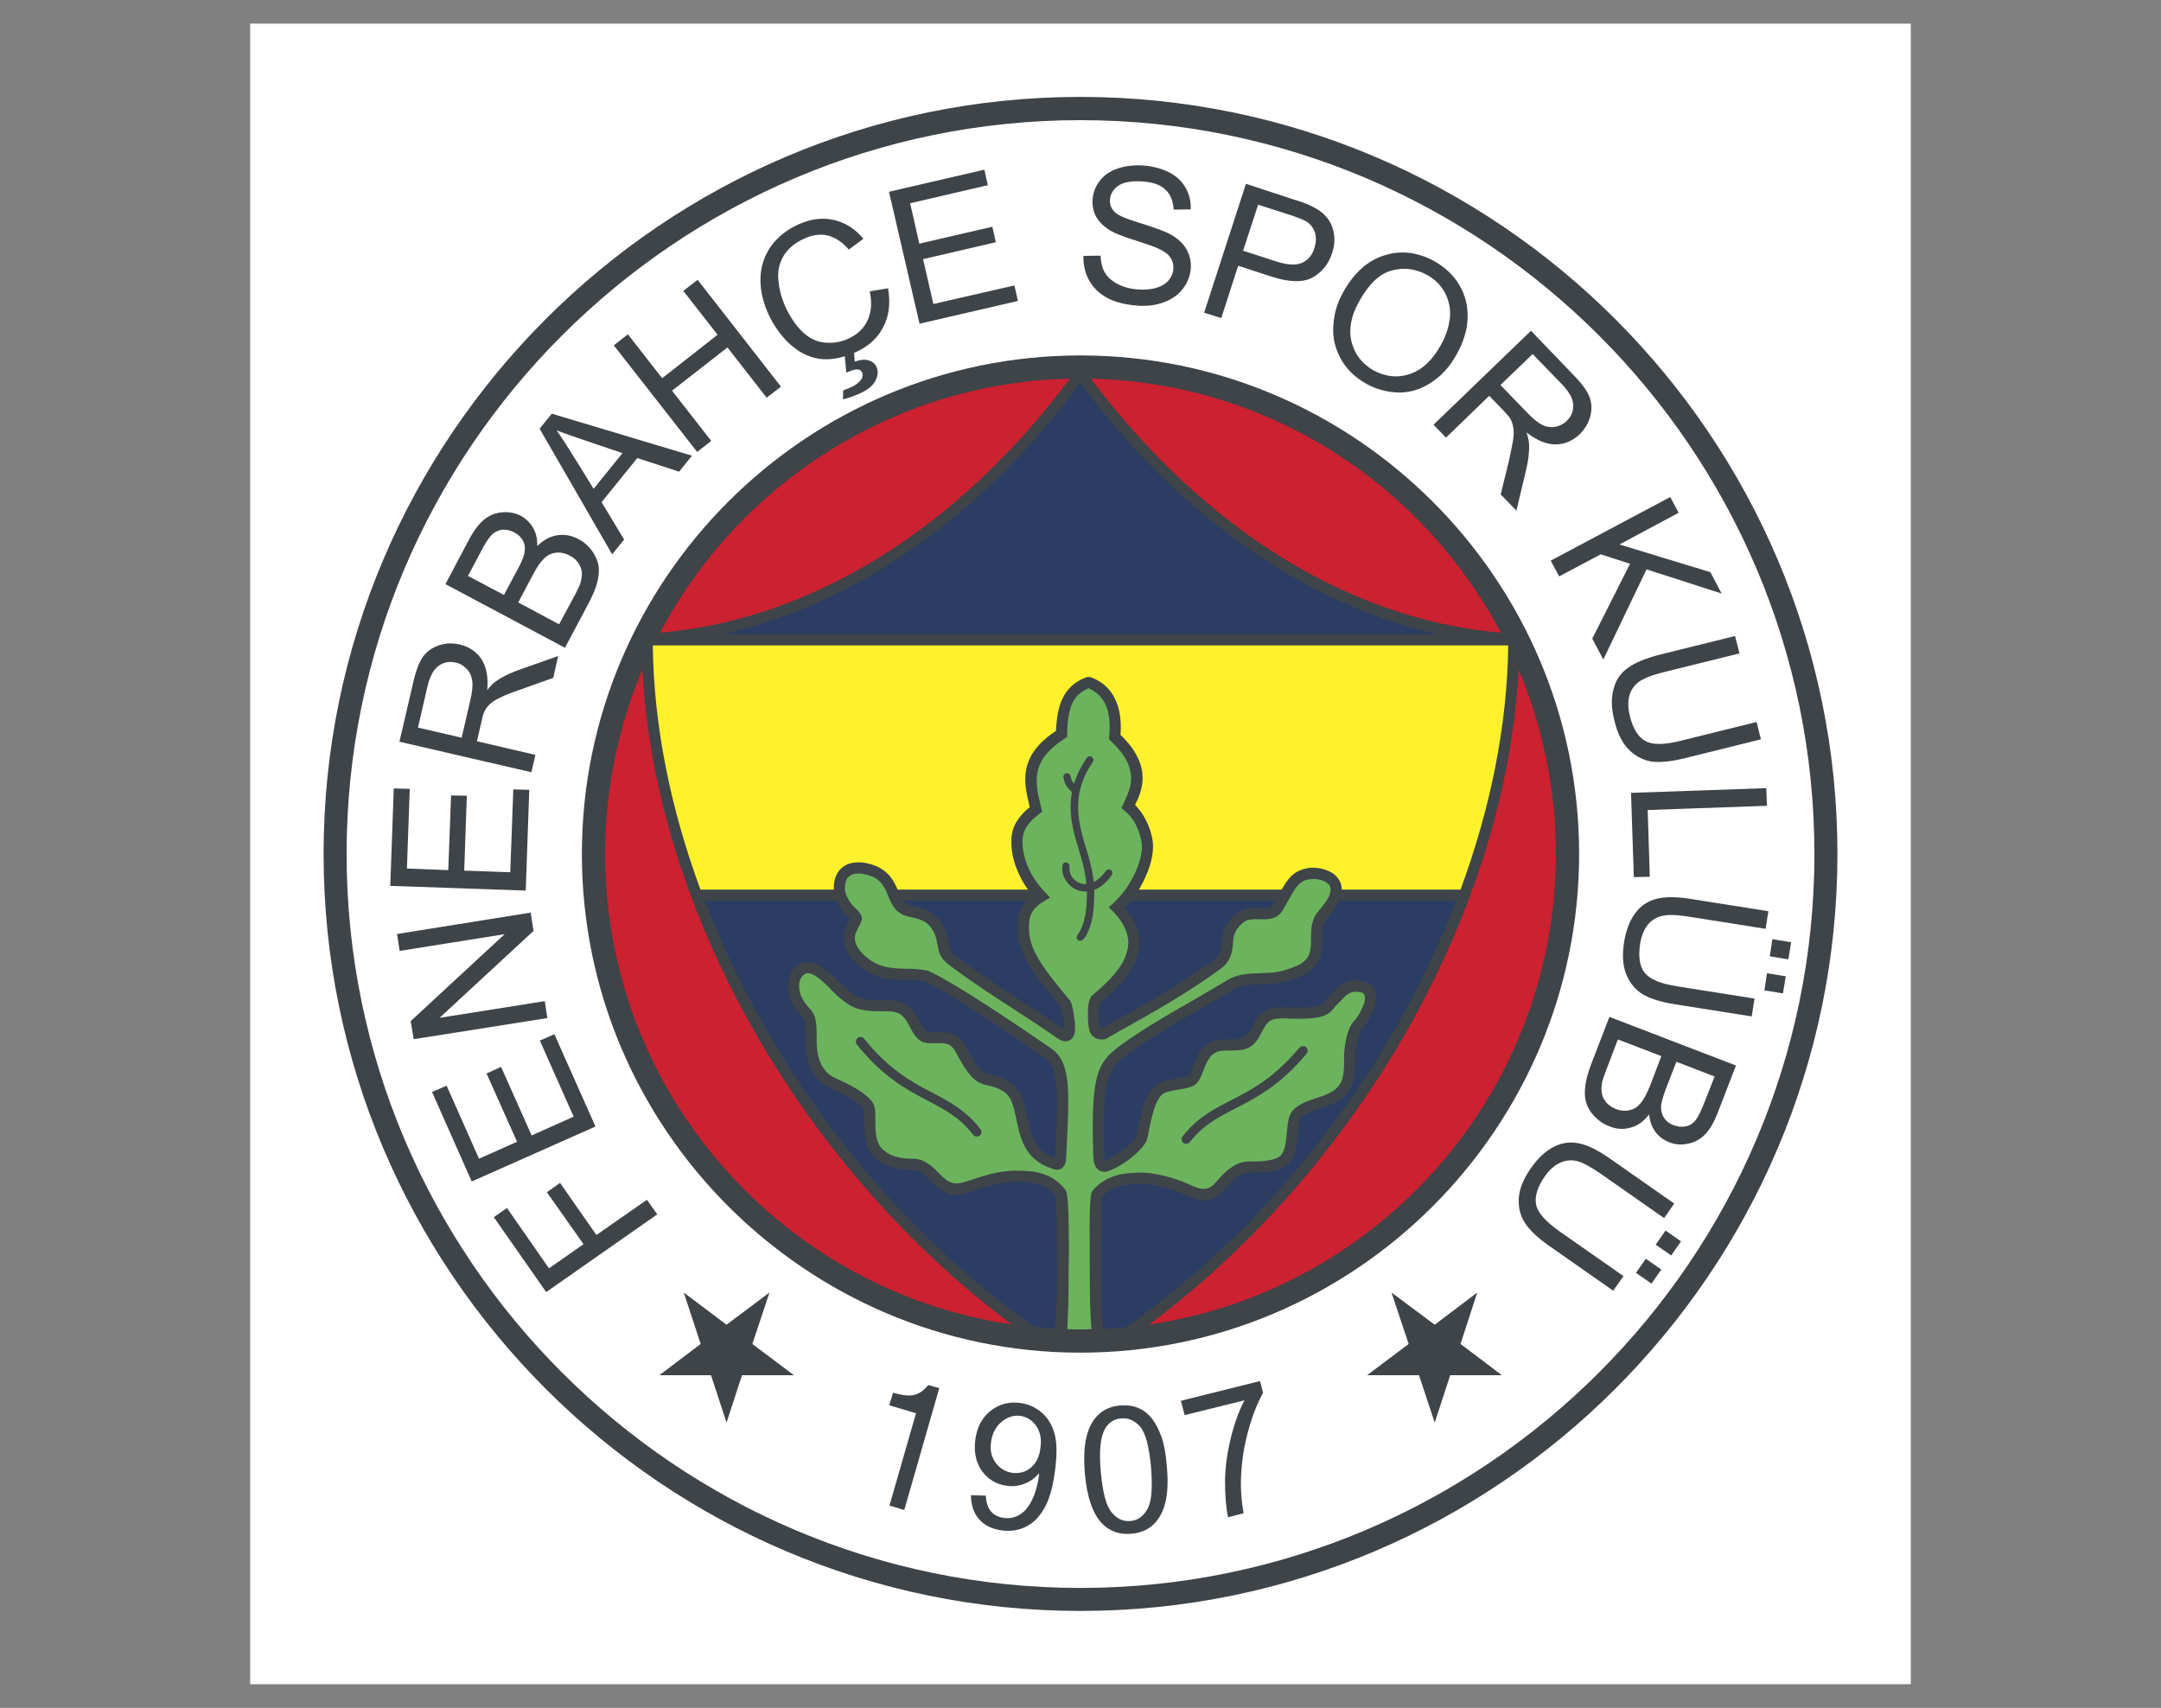 <svg xml:space="preserve" style="enable-background:new 0 0 3253.33 2571.22;" viewBox="0 0 3253.33 2571.22" y="0px" x="0px" xmlns:xlink="http://www.w3.org/1999/xlink" xmlns="http://www.w3.org/2000/svg" id="katman_1" version="1.1">
<rect x="0" y="0" width="3253.33" height="2571.22" fill="#808080" stroke="none"/>
<style type="text/css">
	.st0{fill-rule:evenodd;clip-rule:evenodd;fill:#FFFFFF;}
	.st1{fill-rule:evenodd;clip-rule:evenodd;fill:#3E4448;}
	.st2{fill-rule:evenodd;clip-rule:evenodd;fill:#CC2131;}
	.st3{fill-rule:evenodd;clip-rule:evenodd;fill:#2C3D63;}
	.st4{fill-rule:evenodd;clip-rule:evenodd;fill:#FFF22D;}
	.st5{fill-rule:evenodd;clip-rule:evenodd;fill:#6CB35D;}
</style>
<g>
	<path d="M376.67,35.61h2500v2500h-2500V35.61z" class="st0"></path>
	<path d="M1626.49,2425.31c627.84,0,1139.72-511.88,1139.72-1139.71c0-627.46-511.88-1139.71-1139.72-1139.71
		c-627.46,0-1139.34,512.24-1139.34,1139.71C487.14,1913.44,999.02,2425.31,1626.49,2425.31z" class="st1"></path>
	<path d="M1626.49,2390.67c608.74,0,1105.06-496.68,1105.06-1105.06S2235.22,180.9,1626.49,180.9
		c-608.37,0-1104.7,496.33-1104.7,1104.71C521.77,1893.99,1018.11,2390.67,1626.49,2390.67z" class="st0"></path>
	<path d="M1626.49,2036.47c413.61,0,750.85-337.6,750.85-750.86s-337.24-750.5-750.85-750.5
		c-413.24,0-750.48,337.24-750.48,750.5S1213.23,2036.47,1626.49,2036.47z" class="st1"></path>
	<path d="M993.72,952.61c117.71-222.7,349.63-376.49,616.87-382.49c-79.17,106.42-177.45,201.85-290.22,271.15
		c-67.87,41.35-140.7,73.53-217.76,92.97C1066.53,943.41,1030.47,949.08,993.72,952.61z M1523.27,1994.03
		C1177.9,1943.49,911,1644.77,911,1285.61c-0.01-95.44,19.1-189.92,56.21-277.85c1.06,16.98,2.11,33.94,3.89,50.56
		c17.68,176.04,82.01,356.33,179.93,520.71C1246.82,1738.81,1374.79,1883.4,1523.27,1994.03z M2286.14,1007.76
		c37.1,87.93,56.21,182.41,56.21,277.85c0,359.16-266.89,657.88-612.29,708.42c148.49-110.63,276.44-255.22,372.25-415.01
		c99.32-166.51,164.04-349.63,180.64-527.79C2284.36,1036.75,2285.43,1022.24,2286.14,1007.76L2286.14,1007.76z M1642.41,570.11
		c267.58,6.01,499.49,159.79,617.21,382.49c-30.66-2.81-61.12-7.53-91.19-14.14c-83.45-18.73-162.63-52.68-235.43-97.21
		C1820.21,771.97,1721.93,676.52,1642.41,570.11z" class="st2"></path>
	<path d="M1088.81,954.72h1075.71c-85.19-19.09-165.79-53.73-240.02-99.34c-115.96-71.06-217.06-169.33-298.02-278.91
		c-80.59,109.59-181.34,207.87-297.64,278.91C1254.6,901,1174,935.65,1088.81,954.72L1088.81,954.72z M1259.54,1355.96h-198.67
		c28.7,74.27,63.71,145.94,104.64,214.23c99.69,166.86,234.73,316.75,392.04,427.74c10.26,1.05,20.16,1.76,30.4,2.46
		c5.67-34.31,2.83-192.65,1.78-200.08c-7.07-8.13-14.14-13.09-22.27-16.26c-8.85-3.19-19.44-4.59-32.52-4.95
		c-12.37,0-22.63,1.06-32.53,3.18c-9.9,1.78-20.16,4.95-32.52,9.2c-11.32,3.53-20.51,7.07-30.4,7.07c-10.6,0-20.51-3.89-31.81-14.85
		c-2.09-1.79-4.1-3.68-6.01-5.67c-8.48-8.47-16.98-16.96-26.51-16.96c-10.75,0.41-21.49-0.91-31.81-3.9
		c-9.58-2.84-18.4-7.79-25.81-14.49c-16.61-15.91-16.61-38.17-16.26-56.2c0-7.78,0-14.15-1.41-16.99
		c-2.13-4.59-9.55-10.25-18.74-15.54c-9.69-5.8-19.72-11-30.05-15.56c-15.91-7.07-25.8-19.08-31.81-33.23
		c-5.3-13.44-7.07-29.35-6.72-44.55c0.35-6.72,0.35-13.07-0.71-18.73c-0.7-4.59-1.76-8.48-3.88-10.6l-0.35-0.35
		c-4.95-5.67-10.26-11.66-14.15-19.09c-4.69-8.56-7.12-18.17-7.06-27.92c0-9.55,2.81-17.68,7.42-23.68
		c5.67-7.42,13.79-11.66,21.22-11.66c17.66-0.71,34.99,16.25,45.95,27.57c1.06,0.71,1.78,1.76,2.83,2.46
		c4.95,5.3,10.97,10.96,16.98,15.55c6.02,4.24,12.02,7.78,18.03,9.2c12.02,2.83,21.57,2.46,29.7,2.11h1.41
		c14.49-0.35,25.1,1.41,33.93,7.08c8.85,5.29,15.2,13.77,21.57,27.21c7.06,14.15,12.72,14.15,22.97,14.15
		c3.53-0.35,7.07-0.35,11.31,0c22.97,1.06,28.64,11.66,37.82,28.99c1.41,2.83,2.83,5.65,4.59,8.12c3.54,6.37,6.72,11.32,10.26,15.56
		c3.19,3.53,6.01,6.01,8.48,7.77c3.89,2.13,7.42,2.84,11.66,3.9c7.07,1.4,15.2,3.18,27.92,11.31c7.78,4.95,13.07,12.02,16.96,20.16
		c3.54,7.78,5.67,16.26,7.42,24.75c3.89,16.96,6.72,32.15,12.72,43.47c5.65,10.97,14.49,19.45,30.75,25.46c0-1.78,0.35-3.54,0.35-6
		c2.83-53.03,3.89-86.61,1.06-108.89c-2.13-20.16-7.78-30.4-18.39-37.48c-32.25-22.31-64.77-44.23-97.56-65.74
		c-30.75-19.44-59.03-36.76-81.31-47.73c-4.09-0.78-8.22-1.37-12.37-1.76c-4.94-0.35-9.18-0.35-13.44-0.71h-4.24
		c-20.86-0.35-40.3-1.06-61.87-15.91c-12.72-8.85-21.91-19.09-26.86-30.4c-4.59-10.97-4.95-22.97,0.71-34.31
		c1.06-2.11,2.13-3.53,2.83-4.94c2.13-4.24,3.18-6.02-0.35-9.55c-5.65-5.29-11.66-12.37-15.55-20.16
		C1260.51,1358.63,1259.91,1357.33,1259.54,1355.96L1259.54,1355.96z M1545.89,1355.96h-186.66c4.59,6.02,11.32,7.42,18.39,9.2
		c7.06,1.41,14.49,3.18,22.27,7.78c6,3.53,11.66,8.48,16.26,14.85c4.6,6.37,8.13,14.49,10.25,24.05c0.71,3.53,1.06,5.65,1.41,7.78
		c1.41,7.78,2.46,13.09,12.02,20.51c35.36,26.16,69.63,48.43,100.75,68.93c22.27,14.14,42.77,27.56,60.8,40.65l-0.35-0.35
		c0.35,0,0.71,0.35,1.06,0.35c0.35-3.89,0-8.83-0.7-14.14c-1.06-6.41-2.36-12.78-3.89-19.09c-26.51-31.81-43.12-53.75-53.03-72.48
		c-10.6-20.51-13.44-37.12-11.66-57.97c0.71-8.48,3.19-16.61,8.48-24.05C1542.35,1359.85,1544.13,1357.72,1545.89,1355.96
		L1545.89,1355.96z M1919.89,1355.96h-217.04c-3.19,3.89-6.36,7.78-9.55,10.97c6.31,7.09,11.55,15.06,15.55,23.67
		c4.94,10.26,6.72,19.79,6.72,29.35c-0.35,19.79-9.2,37.11-21.56,52.68c-10.97,14.49-24.75,26.86-37.82,37.82
		c-2.36,12.26-2.36,24.86,0,37.12c0.35,0,0.71,0.34,1.06,0.71h1.04c0.35,0,0.35,0,0.71-0.36h0.36c4.23-2.46,13.07-7.42,21.91-12.36
		c43.47-24.4,95.44-53.38,145.99-90.14c4.59-3.53,7.42-7.08,9.55-11.32c1.78-4.59,2.48-9.88,2.48-16.26
		c0.24-9.09,2.79-17.97,7.42-25.8c4.9-8.1,11.68-14.89,19.78-19.79c9.2-5.29,19.45-5.29,29.34-4.95c8.48,0,16.61,0.35,20.17-4.94
		C1917.44,1360.55,1918.47,1358.08,1919.89,1355.96z M1660.78,2000.76c11.67-0.71,23.33-1.41,35.01-2.83
		c157.31-111.01,292.35-260.89,392.04-427.74c40.93-68.29,75.94-139.97,104.64-214.23h-176.41c-1.78,3.89-3.88,7.42-6.01,10.61
		c-3.9,6-8.13,10.96-12.36,15.91c-7.09,8.47-7.44,20.14-7.44,31.46c0,21.91,0,43.47-34.98,57.26c-12.39,4.59-21.56,7.07-30.4,8.48
		c-8.85,1.78-16.98,1.78-27.94,2.11c-7.78,0.35-15.2,0.71-21.91,1.78c-6.71,1.06-12.71,2.84-18.74,6.72
		c-13.07,7.78-28.27,16.61-44.54,25.8c-45.6,26.17-100.39,57.99-125.85,80.26c-9.91,8.48-16.26,18.39-20.14,37.83
		c-3.9,20.86-4.6,52.68-3.19,104.64c0.35,6.36,0.35,8.47,0.35,8.47c0.71,0.35,4.59-1.76,9.2-3.89c8.48-4.24,18.37-11.31,26.15-18.38
		c7.07-6.37,12.04-12.02,12.74-14.85c0.35-1.78,1.06-5.67,1.78-9.91c4.59-22.27,11.3-55.86,29.34-67.52
		c8.85-6.01,18.37-7.42,28.27-8.85c6.38-0.71,12.74-1.76,18.04-3.89c2.48-0.7,4.94-7.07,7.78-14.49
		c6.72-17.66,14.85-39.23,43.85-40.3c3.51-0.35,7.07-0.35,10.58-0.35c13.42,0,24.4,0,31.81-14.85
		c6.72-13.44,12.36-21.57,20.49-26.86c8.13-5.67,18.04-7.08,32.53-6.72h3.9c10.58,0.34,31.46,1.05,42.42-1.41
		c8.11-1.78,10.58-4.59,14.49-9.2c2.1-2.46,4.23-4.95,7.42-8.12l4.23-4.25c9.2-9.53,16.98-17.66,33.59-17.31
		c5.65,0.35,12.36,1.05,18.39,4.24c7.04,3.89,12.01,10.6,12.01,22.62c0,6.73-2.84,15.2-6.72,23.33c-3.99,8.43-9.1,16.28-15.2,23.33
		l-0.35,0.35c-2.13,2.13-4.25,7.78-6.01,14.85c-2.13,8.85-3.54,18.73-3.19,25.46c0.35,15.2-0.35,28.99-4.59,41
		c-4.6,13.09-13.45,23.35-29.71,30.41c-6,2.83-12.71,4.95-18.72,7.07c-12.74,4.24-25.11,8.48-29.69,15.2
		c-1.78,2.48-2.48,10.96-3.54,20.51c-1.78,18.39-3.51,40.3-18.04,50.19c-7.42,5.3-16.26,7.78-26.17,9.2
		c-9.52,1.4-19.78,1.4-31.1,1.4c-4.94,0-9.88,2.48-15.2,5.67c-7.42,4.95-14.49,12.72-19.78,19.09
		c-21.21,25.81-38.53,18.04-60.09,8.48c-4.97-2.11-9.91-4.24-15.23-6.36c-8.13-2.48-16.61-5.3-25.78-7.07
		c-8.48-1.78-17.33-3.19-25.46-2.84c-13.42,0-25.11,1.06-35.01,4.24c-8.82,2.83-16.26,7.78-23.33,15.2
		c-2.1,13.44-1.75,125.51-1.39,148.84C1657.96,1967.18,1658.65,1983.78,1660.78,2000.76L1660.78,2000.76z" class="st3"></path>
	<path d="M2270.58,971.7H982.76c1.41,121.25,26.86,245.69,71.76,367.64h200.78v-1.4c0-3.53,0-7.07,0.7-10.25
		c1.78-9.91,6.37-17.33,12.72-22.28c6.37-4.95,14.14-7.07,22.63-7.07c3.54-0.35,7.07,0,10.61,0.71c7.78,1.4,15.55,3.53,22.97,7.78
		c7.42,4.25,14.14,10.25,19.44,18.73c3.19,5.3,5.3,9.55,7.07,13.77h196.19c-6.59-9.08-12.05-18.93-16.25-29.34
		c-6.37-15.55-9.91-32.17-8.48-49.49c0.7-9.55,3.89-18.38,9.55-26.51c4.24-6.37,10.25-12.72,17.68-18.74l-1.06-5.3
		c-7.42-31.1-16.96-71.76,40.66-109.58c1.06-21.22,3.89-37.48,10.6-50.21c7.43-14.5,18.38-24.4,35.69-30.76h5.68
		c17.3,6.37,29.69,17.33,37.11,33.23c7.07,14.15,9.55,32.17,8.13,53.73c49.47,47.73,31.81,85.2,21.91,105.35
		c6.36,6.72,12.01,14.49,16.26,22.97c6.36,12.37,9.91,25.46,10.61,35.36c1.04,16.98-4.25,35.71-12.39,52.68
		c-2.48,5.65-5.65,11.31-8.82,16.6h214.91c1.41-2.11,2.84-4.59,4.25-7.07c5.29-8.48,10.58-14.49,17.33-18.73
		c6.72-4.24,14.14-6.36,22.27-7.07c6.01-0.35,12.36,0.35,18.02,1.76c7.07,1.78,13.77,4.95,19.1,9.55c5.29,5.3,9.2,11.66,9.55,19.79
		v1.76h178.87C2243.7,1217.39,2269.16,1092.94,2270.58,971.7L2270.58,971.7z" class="st4"></path>
	<path d="M1643.11,2001.11c-5.68,0.34-10.97,0.34-16.64,0.34c-6.72,0-13.44,0-19.79-0.34
		c0.71-8.13,1.06-24.4,1.41-32.53c0.71-19.79,0.71-42.42,0.71-62.57c0-3.53,0.35-6.73,0.35-9.91c0-18.38,0-39.6-0.35-58.32
		c-0.35-18.73-1.41-34.99-3.19-43.12l-1.76-3.53c-9.18-11.31-19.09-18.39-30.4-22.62c-10.96-4.24-23.33-5.67-38.53-6.02
		c-13.09-0.34-24.4,1.06-35.71,3.18c-11.31,2.48-21.92,5.67-34.64,9.91c-9.9,3.18-18.03,6.36-25.1,6.01
		c-6.37,0-12.72-2.46-20.51-9.9l-5.3-5.3c-10.96-10.96-22.27-21.91-38.88-21.91c-9.9,0-18.74-0.71-26.51-3.19
		c-7.28-2.01-13.95-5.77-19.44-10.95c-11.31-10.61-10.96-28.99-10.96-43.49c0-9.91,0-18.39-2.83-24.75
		c-3.89-7.78-13.79-15.55-25.1-22.62c-10.61-6.37-22.62-12.02-32.17-16.28c-11.31-4.94-18.73-13.77-22.97-24.38
		c-4.59-10.96-5.67-24.4-5.3-37.83c0-7.07,0-14.85-1.06-21.57c-1.06-8.12-3.53-14.85-8.83-20.14l0.35,0.35
		c-4.24-4.95-8.83-9.9-12.01-15.91c-3.25-6.09-4.95-12.89-4.95-19.79c0-5.67,1.76-10.25,4.24-13.42c2.46-3.19,5.65-5.3,8.48-5.3
		c10.25-0.36,24.38,13.42,33.58,22.62c1.06,1.06,1.76,1.76,2.48,2.83c5.65,5.67,12.01,11.66,19.09,16.98
		c7.42,5.65,15.91,10.25,24.38,12.02c14.14,3.18,24.75,2.83,33.58,2.83h1.41c11.32-0.35,19.09,0.71,24.75,4.24
		c5.67,3.53,10.26,9.9,15.56,20.49c11.66,23.7,20.86,23.7,38.17,23.35h10.26c13.44,0.71,17.33,8.13,23.68,20.49
		c1.41,2.48,2.83,4.97,4.95,8.48c3.89,7.08,8.13,13.09,12.02,17.68c4.24,5.3,8.48,9.2,12.72,11.66c6.37,3.53,11.31,4.59,16.61,5.67
		c5.65,1.4,12.37,2.83,22.63,9.18c4.59,3.18,8.13,7.78,10.6,13.09c2.83,6.37,4.95,13.79,6.36,20.86
		c3.89,18.73,6.72,34.29,14.14,48.08c7.43,14.49,19.09,25.8,39.96,33.23c10.25,3.89,15.55,2.13,19.44-4.24
		c2.83-4.24,2.83-9.18,3.19-16.6c2.83-53.75,4.24-88.03,1.41-111.71c-3.18-25.81-10.96-39.23-25.81-49.14
		c-32.88-22.62-66.81-45.6-98.27-65.74c-31.46-20.51-60.8-38.17-83.77-49.49l-2.13-0.7c-5.02-0.99-10.1-1.7-15.2-2.13
		c-4.7-0.41-9.42-0.65-14.14-0.71h-4.59c-18.03-0.71-35.36-1.06-52.67-13.07c-9.91-7.08-17.33-14.86-20.86-22.97
		c-2.83-6.73-3.18-13.79,0.35-20.52c0.71-1.4,1.41-3.18,2.13-4.59c6.72-12.02,9.9-17.33-3.53-29.7c-4.59-3.89-8.85-9.53-12.02-15.55
		c-2.46-4.59-4.24-9.53-4.24-14.49c0-2.46,0.35-4.95,0.71-7.07c0.71-5.67,3.19-9.53,6.37-11.66c3.18-2.48,7.78-3.89,12.72-3.89
		c2.48,0,4.94,0.34,7.42,0.71c6,1.05,12.02,2.83,17.68,5.65c4.95,2.83,9.91,7.07,13.44,13.09c3.89,6.36,5.65,11.31,7.43,15.91
		c2.11,4.59,3.53,8.85,6.72,13.42c8.13,12.72,18.38,15.2,29.7,17.68c5.65,1.4,11.66,2.46,17.31,6.01
		c4.24,2.48,8.13,5.67,10.96,10.26c3.54,4.59,6.02,10.25,7.78,18.03c0.36,2.11,0.71,4.59,1.41,6.73
		c1.76,11.65,3.19,19.78,18.38,31.1c35.01,26.16,70,48.78,101.81,69.28c21.92,14.49,42.42,27.57,60.1,40.3
		c2.83,1.76,5.3,3.18,7.77,3.89c2.83,0.71,5.67,0.71,8.48,0c2.97-0.76,5.51-2.67,7.07-5.3c1.06-1.41,1.41-2.83,2.13-4.24
		c1.76-6.72,1.4-15.2,0-24.05c-1.06-8.47-2.13-18.73-6.01-26.51c-26.16-31.46-42.77-52.68-51.96-70.7
		c-8.85-16.98-11.32-31.1-9.91-48.79c0.71-5.65,2.13-11.31,5.67-16.26c6.36-9.18,16.25-14.14,25.8-19.78
		c-14.14-14.5-26.16-28.64-33.94-47.73c-5.3-13.09-8.48-27.57-7.42-41.72c0.7-6.72,2.83-12.72,6.72-18.38
		c6.01-8.85,14.14-15.2,22.62-21.57c-3.53-16.25-8.83-32.17-8.13-48.78c0.71-30.05,21.57-48.43,45.6-63.63
		c0.35-16.98,1.06-36.42,8.48-51.97c4.95-9.9,12.74-16.61,24.05-21.57c11.32,5.3,19.78,13.07,25.11,23.68
		c7.78,16.61,7.07,35.36,5.65,53.38c16.61,15.2,32.53,33.58,33.23,57.62c0.35,16.96-8.13,30.75-14.49,45.95
		c9.52,7.42,16.26,14.49,21.91,25.45c4.94,10.26,8.13,21.22,8.85,29.35c0.71,13.77-3.9,29.34-10.97,44.19
		c-9.55,20.16-21.91,35.71-38.88,50.19c9.55,9.53,18.74,19.09,24.4,31.81c3.54,7.42,4.94,14.85,4.94,21.91
		c-0.35,15.55-7.42,30.04-17.65,42.77c-10.61,13.79-24.75,26.17-37.82,37.12c-5.32,8.48-5.32,19.44-5.32,29.34
		c0,8.48,0.71,16.98,2.48,23.35c0.35,1.57,1.08,3.02,2.13,4.24c1.75,3.18,4.59,5.65,8.13,7.07c3.88,1.4,8.11,2.11,12.36,1.06
		c1.41-0.35,3.16-1.06,4.59-2.13c9.91-5.65,15.91-8.85,21.91-12.37c43.85-24.38,96.87-54.08,147.79-91.2
		c7.42-5.29,12.01-11.31,14.85-18.38c2.84-6.73,3.88-14.15,4.23-22.28c0-6.72,2.13-12.71,4.97-17.66
		c3.34-5.58,7.94-10.3,13.42-13.79c5.29-3.18,13.42-2.83,20.84-2.83c13.45,0.35,26.17,0.71,34.66-12.36
		c3.04-4.71,5.87-9.55,8.48-14.5c2.48-4.59,5.65-9.91,9.2-15.91c3.88-6.36,7.78-10.6,12.01-13.42c4.25-2.84,8.85-3.9,14.51-4.25
		c4.59-0.34,8.82,0,13.07,1.06c4.59,1.06,8.48,3.19,11.65,5.67c2.52,2.09,3.96,5.21,3.9,8.48c0.35,1.4,0,3.18-0.35,4.95
		c-1.06,4.94-3.54,9.53-6.72,13.77c-2.84,4.59-7.07,9.55-10.97,14.15c-11.3,13.42-11.3,27.91-11.3,42.42c0,16.26,0,32.15-24.4,41.35
		c-11.32,4.59-19.45,6.72-27.24,8.13c-7.42,1.06-15.2,1.4-25.46,1.78c-8.48,0.34-16.26,0.34-24.4,1.76
		c-8.48,1.41-16.61,3.89-24.72,8.85c-11.67,7.07-27.24,15.91-43.85,25.81c-46.3,26.51-102.16,58.66-129.04,81.99
		c-12.36,11.32-20.84,23.33-25.08,47.37c-4.25,22.28-5.32,55.15-3.54,108.53c0.35,15.2,4.97,21.92,12.71,24.05
		c6.74,1.76,13.1-1.4,20.87-5.3c10.89-5.59,20.99-12.6,30.04-20.84c9.2-8.15,16.26-16.98,17.68-23.35c0.71-4.23,1.39-7.07,2.1-10.6
		c3.9-19.44,9.55-48.78,21.93-56.91c5.65-3.53,13.42-4.59,21.56-6.02c7.07-1.05,14.14-2.13,21.56-4.95
		c9.2-3.18,13.1-13.07,17.33-24.03c4.94-13.09,10.97-28.99,28.97-29.7c3.54-0.35,7.07-0.35,9.91-0.35c19.45,0,35.01,0,47.02-24.05
		c5.29-10.6,9.2-16.98,14.14-20.51h0.35c4.97-3.18,11.67-3.88,22.97-3.88c1.06,0,2.13,0.34,3.9,0.34
		c11.32,0.35,33.23,1.06,46.67-2.11c13.42-2.84,17.33-7.43,23.68-14.85c1.41-2.13,3.54-4.24,6.01-6.72l4.6-4.6
		c6.36-6.72,11.65-12.37,21.21-12.01c3.54,0,7.78,0.34,10.58,1.76c1.78,1.06,3.19,3.53,3.19,8.13c0,4.24-1.78,9.91-4.94,16.26
		c-3.19,7.07-7.78,14.14-12.39,19.09l0.35-0.35c-4.59,4.59-8.13,13.09-10.58,22.62c-2.48,10.26-3.9,21.92-3.9,30.05
		c0.35,13.44,0,25.45-3.16,34.99c-3.19,8.85-9.55,15.91-20.87,20.86c-4.94,2.46-11.3,4.59-17.3,6.36
		c-15.23,5.3-30.06,10.26-37.85,21.57c-4.59,6.36-5.65,16.6-6.72,28.62c-1.41,14.85-2.84,32.16-10.97,37.83
		c-4.94,3.53-11.65,5.3-19.08,6.36c-8.13,1.41-17.68,1.41-28.65,1.41c-8.46,0-16.59,3.18-24.37,8.47c-9.2,6-17.68,14.86-23.68,22.28
		c-13.1,15.91-25.11,10.6-40.3,3.89c-5.32-2.48-10.61-4.95-16.61-6.72c-8.48-3.19-18.04-5.67-27.59-7.78
		c-9.91-2.13-19.78-3.54-29.34-3.54c-14.85,0.35-27.91,1.41-39.6,5.32c-12.64,4.2-23.89,11.77-32.53,21.91l-1.75,3.53
		c-3.19,13.77-2.84,51.26-2.48,84.84v17.31c0,16.63,0,35.37,0.35,52.68c0,5.67,0.35,11.32,0.35,16.61
		C1641.7,1976,1642.41,1992.63,1643.11,2001.11L1643.11,2001.11z" class="st5"></path>
	<path d="M1644.86,1147.74c-6.49,9.29-11.73,19.39-15.56,30.05c-1.05,3.53-2.46,7.42-3.18,10.96
		c0,0.71-0.35,1.41-0.7,2.48c-1.08,5.37-1.79,10.8-2.13,16.26c-1.4,25.45,4.95,47.02,11.32,68.23c4.94,15.55,9.53,31.46,11.66,49.13
		c0,1.06,0,2.13,0.35,3.19c5.29-2.84,10.97-7.43,16.61-14.5c2.48-3.53,5.29-6.36,9.2-3.53c3.88,2.83,2.1,6.72-0.71,10.25
		c-7.78,10.26-16.26,16.61-24.4,19.44c0.35,12.37-0.35,25.81-2.13,38.18c-2.1,12.71-6.01,24.38-11.66,33.23
		c-2.84,3.89-7.08,7.07-10.61,4.24c-4.25-3.18-1.06-7.07,1.41-10.96c4.59-7.07,7.78-17.33,9.91-28.29
		c1.75-11.31,2.11-22.97,2.11-33.94c-5.18,0.28-10.36-0.56-15.19-2.46c-5.81-2.32-10.83-6.24-14.5-11.31
		c-5.42-6.51-8.08-14.89-7.42-23.33c0.35-3.89,1.76-7.42,6.36-6.36c4.94,0.71,4.59,3.89,4.24,8.13c0,5.3,1.78,10.6,4.94,14.84
		c2.84,3.19,6.37,6.03,10.61,7.79c3.18,1.06,6.36,1.78,10.25,1.41c-0.32-1.41-0.32-3.18-0.69-4.59
		c-1.78-16.98-6.38-32.17-10.97-47.37c-6.72-22.27-13.44-44.55-12.01-71.76c0.35-5.3,1.05-9.9,1.76-14.85
		c-2.5-2.1-4.75-4.47-6.72-7.07c-2.48-3.53-4.24-6.72-5.65-13.07c-0.71-2.83-1.06-6.72,3.89-7.78c4.59-1.06,6.01,2.46,6.72,5.3
		c1.05,4.59,2.11,6.72,3.88,8.85c0.27,0.53,0.63,1.01,1.06,1.41c0.71-1.76,1.4-3.89,2.11-6.01c3.89-11.32,9.55-21.57,16.61-32.17
		c1.41-2.48,4.6-4.59,8.13-2.13C1646.99,1141.74,1646.64,1145.28,1644.86,1147.74L1644.86,1147.74z M1966.9,1586.44
		c-39.95,48.08-75.64,66.11-107.1,82.37c-25.46,13.09-48.08,24.75-68.57,50.54c-2.13,2.83-7.07,3.54-9.91,1.06
		c-2.84-2.48-3.19-7.07-1.06-9.55c22.27-28.29,46.3-40.66,73.19-54.43c30.4-15.55,64.34-33.23,102.88-79.18
		c2.13-2.46,6.72-3.18,9.91-0.71C1969.07,1579.13,1969.36,1583.5,1966.9,1586.44L1966.9,1586.44z M1300.91,1563.82
		c38.53,47.73,72.47,65.39,102.88,81.31c26.51,14.14,50.21,26.51,72.11,54.8c2.13,2.83,2.83,7.07-1.06,9.91
		c-3.53,2.11-7.78,1.4-9.9-1.41c-19.79-25.81-42.42-37.82-67.52-50.91c-31.46-16.61-67.17-34.99-107.47-84.85
		c-2.16-3.1-1.71-7.32,1.06-9.9C1293.84,1560.28,1298.79,1560.98,1300.91,1563.82L1300.91,1563.82z M2477.74,1895.06l23.33,16.26
		l-14.85,21.21l-23.32-16.26L2477.74,1895.06L2477.74,1895.06z M2507.43,1852.63l23.33,16.26l-14.85,21.21l-23.32-16.26
		L2507.43,1852.63L2507.43,1852.63z M2444.15,1921.22l-15.55,21.92l-96.51-67.53c-16.61-11.66-28.62-22.97-35.69-33.58
		c-7.42-10.6-10.61-23.33-9.91-37.48c0.71-14.14,6.72-29.34,18.04-45.6c10.95-15.55,22.62-26.51,34.98-32.53
		c12.36-6.36,25.11-7.78,38.17-4.95c13.45,2.84,28.65,10.61,46.33,22.98l96.48,67.52l-15.2,21.91l-96.51-67.52
		c-14.49-9.9-26.15-16.26-34.98-18.38c-8.56-2.07-17.57-1.07-25.46,2.83c-8.48,3.89-15.91,10.61-22.62,20.16
		c-11.32,16.26-15.55,30.4-13.1,42.79c2.48,12.01,14.16,25.1,35.01,39.93L2444.15,1921.22L2444.15,1921.22z M2660.14,1465.2
		l28.29,4.59l-4.25,25.8l-27.91-4.59L2660.14,1465.2z M2668.27,1413.93l28.29,4.59l-4.25,25.81l-27.91-4.59L2668.27,1413.93z
		 M2641.41,1503.37l-4.25,26.86l-116.3-18.38c-20.14-3.19-35.69-8.13-47.02-14.5c-11.3-6.72-19.43-16.25-25.11-29.34
		c-5.65-13.44-6.72-29.7-3.88-48.79c3.16-19.09,8.85-33.93,17.33-44.89c7.84-10.7,19.25-18.22,32.17-21.22
		c13.07-3.18,30.4-3.18,51.61,0.35l116.3,18.38l-4.23,26.51l-115.96-18.38c-17.65-2.83-30.75-3.18-39.6-1.06
		c-8.82,1.78-15.89,6.37-21.91,13.44c-5.66,7.42-9.52,16.61-11.32,28.29c-3.16,19.44-0.69,34.29,6.74,43.84
		c7.78,9.9,24.05,16.61,49.14,20.49L2641.41,1503.37L2641.41,1503.37z M2455.45,1193.69l203.63-7.07l1.06,26.52l-179.58,6.36
		l3.19,100.4l-24.05,0.7L2455.45,1193.69z M2644.57,1086.95l6.38,26.16l-114.2,28.29c-19.78,4.94-36.41,6.72-49.14,5.3
		c-12.71-1.78-24.37-7.43-34.63-17.31c-10.26-9.9-17.68-24.4-22.29-43.49c-4.94-18.38-5.29-34.64-1.75-47.73
		c3.16-13.44,10.26-24.4,21.21-32.17c10.97-8.13,26.87-14.85,47.73-20.16l114.2-28.29l6.72,26.17l-114.2,28.27
		c-17.33,4.24-29.34,9.18-36.76,14.14c-7.29,5.11-12.55,12.62-14.85,21.22c-2.48,8.83-2.13,19.09,0.71,30.4
		c4.59,19.09,12.36,31.81,23.33,37.82c10.58,6.01,28.27,6.01,53.37-0.35L2644.57,1086.95L2644.57,1086.95z M2334.57,844.08
		l179.93-95.79l12.71,23.68l-89.09,47.72l136.82,41.72l16.98,32.17l-113.11-36.41l-65.06,135.74l-16.61-31.46l56.9-112.77
		l-44.18-14.12l-62.58,33.22L2334.57,844.08L2334.57,844.08z M1631.08,385.23l25.82-0.35c0.35,10.26,2.48,18.74,6.36,25.45
		c4.23,7.07,10.58,12.72,19.43,17.31c8.85,4.6,19.1,7.43,30.75,8.13c10.26,0.71,19.45,0,27.59-2.48
		c8.13-2.46,14.14-6.36,18.39-11.31c4.23-5.3,6.72-10.96,7.07-17.31c0.35-6.37-1.06-12.02-4.6-16.98
		c-3.16-4.95-9.2-9.55-17.33-13.09c-5.29-2.83-16.95-6.72-35.34-12.72c-18.39-5.65-31.46-10.96-38.53-15.2
		c-9.2-6.01-16.26-12.72-20.49-20.51c-4.26-7.9-6.11-16.87-5.32-25.81c0.71-10.25,4.25-19.79,10.97-28.29
		c6.36-8.48,15.2-14.49,26.85-18.38c11.32-3.89,24.05-5.3,37.85-4.59c14.85,1.06,27.91,4.59,39.21,10.26
		c11.32,5.65,19.45,13.44,25.14,23.33c5.65,9.9,8.11,20.86,7.78,32.52l-25.81,0.35c-0.71-13.07-4.6-22.97-12.39-30.04
		c-7.42-7.43-19.08-11.31-34.63-12.37c-16.26-1.06-28.3,1.06-36.07,6.36c-7.78,5.3-12.01,12.37-12.71,20.86
		c-0.71,7.43,1.78,13.44,6.72,18.38c4.59,5.3,18.04,10.96,39.6,17.33c21.21,6.72,36.04,12.02,43.82,16.26
		c11.67,6.36,19.8,13.77,24.75,22.62c5.32,8.85,7.42,18.73,6.74,29.34c-0.9,10.94-4.96,21.37-11.67,30.05
		c-6.72,9.2-16.26,15.91-28.3,20.51c-12.01,4.59-25.08,6.36-39.6,5.3c-18.37-1.41-33.57-4.94-45.6-11.31
		c-12.01-6.37-21.21-15.2-27.56-26.16C1633.57,411.39,1630.73,398.66,1631.08,385.23L1631.08,385.23z M1384.34,487.38l-45.96-198.66
		l143.52-33.24l5.3,23.33l-117,27.22l13.79,60.8l109.93-25.45l5.3,23.32l-109.58,25.46l15.55,67.52l121.97-27.92l5.29,23.33
		L1384.34,487.38L1384.34,487.38z M1329.54,492.69c8.85-16.61,11.32-36.06,7.43-58.68l-27.57,4.59c3.53,17.31,2.48,31.81-3.53,44.19
		c-6.01,12.37-15.91,21.57-29.7,27.57c-11.21,4.92-23.54,6.75-35.69,5.3c-12.37-1.41-23.33-7.07-33.23-16.96
		c-9.9-9.55-18.38-22.63-25.45-38.18c-5.3-12.37-8.85-25.1-9.9-38.53c-1.41-13.07,1.06-25.45,7.78-36.76
		c6.72-10.96,16.96-19.79,31.46-26.16c12.37-5.65,24.03-7.07,34.99-4.59c10.96,2.83,21.57,9.55,31.81,21.21l21.92-16.26
		c-12.72-15.2-27.57-24.4-44.55-28.27c-16.96-3.89-34.64-1.76-53.38,6.72c-16.26,7.42-29.7,17.68-39.95,31.1
		c-10.26,13.79-15.91,29.34-16.98,47.02c-1.06,18.03,2.83,36.42,11.32,55.86c8.13,17.68,18.73,32.88,32.17,45.6
		c13.44,12.37,28.29,20.16,44.55,22.63c11.93,1.82,24.85,0.54,38.83-3.74l2.18,24.59c6.01-2.48,10.6-4.24,13.77-4.59
		c2.84-0.35,5.3,0,6.72,0.71c1.4,0.82,2.51,2.05,3.18,3.53c4.95,10.26-10.25,19.79-16.25,22.27c-2.46,1.06-6.37,2.83-12.02,4.94
		l-0.35,13.44c8.35-2.15,16.51-4.98,24.4-8.48c12.37-5.3,20.51-12.02,24.38-19.44c3.89-7.42,4.59-14.5,1.76-20.86
		c-2.11-4.59-5.65-7.78-10.96-9.55c-5.29-2.13-11.66-1.76-21.91,1.41l-1.02-13.09c0.57-0.25,1.14-0.45,1.72-0.71
		C1306.92,522.03,1321.06,509.3,1329.54,492.69L1329.54,492.69z M1049.56,680.4l-125.5-160.49l21.22-16.61l51.61,66.11l83.42-65.39
		l-51.61-66.11l21.57-16.61l125.5,160.84l-21.57,16.61l-59.04-75.65l-83.42,65.06l59.04,75.65L1049.56,680.4L1049.56,680.4z
		 M1093.75,1994.38l64.69-48.42l-25.8,77.42l62.57,47.02h-78.13l-23.33,71.41l-23.33-71.41h-77.77l62.22-47.02l-25.45-77.42
		L1093.75,1994.38L1093.75,1994.38z M1783.46,2130.5l-5.68-21.57l119.14-29.69l4.6,17.66c-8.48,15.21-16.26,34.64-22.65,58.34
		c-6.28,22.95-9.83,46.56-10.58,70.35c-0.71,16.61,0.71,34.29,3.88,52.67l-23.33,6.02c-3.16-14.49-4.59-32.88-4.59-54.8
		c0.35-21.92,3.51-43.49,8.85-65.06c5.29-21.56,12.01-40.28,20.49-56.2L1783.46,2130.5L1783.46,2130.5z M1361.36,2273.31
		l-22.27-6.72l39.95-138.93l-40.3-12.02l5.67-18.74c24.4,6.37,37.48,7.07,53.02-11.66l16.61,4.59L1361.36,2273.31L1361.36,2273.31z
		 M2159.93,1994.38l-65.04-48.42l25.81,77.42l-62.57,47.02h78.12l23.68,71.41l23.33-71.41h77.77l-62.22-47.02l25.11-77.42
		L2159.93,1994.38z M989.48,1828.24l-167.22,117.01l-78.83-112.77l19.8-13.79l63.28,90.85l51.96-36.41l-55.15-78.13l19.79-14.15
		l54.8,78.48l76-53.02L989.48,1828.24L989.48,1828.24z M791.5,1340.76l-203.98-7.07l5.3-146.71l24.05,0.71l-4.25,119.84l62.23,2.48
		l4.23-112.42l23.7,0.35l-3.89,112.77l69.28,2.48l4.6-124.78l24.03,0.7L791.5,1340.76z M824.03,1532.71l-201.15,31.83l-4.6-27.24
		l141.41-130.8l-158.01,25.11l-3.89-25.46l201.15-32.17l4.23,27.57l-141.4,130.8l158.37-25.1L824.03,1532.71z M896.49,1696.02
		l-186.3,82.72l-59.74-134.68l21.92-9.55l48.78,109.94l57.27-25.46l-45.96-102.88l21.92-9.88l45.96,103.23l63.27-28.29
		l-50.89-114.54l21.92-9.55L896.49,1696.02L896.49,1696.02z M1633.2,2218.16c-1.78-22.62-1.06-40.66,2.46-54.81
		c3.19-13.77,9.2-25.1,17.68-33.23s19.45-13.09,33.23-14.14c10.26-0.71,19.08,0.34,27.21,3.89c8.13,3.18,14.85,8.85,20.52,15.91
		c5.65,7.42,10.23,16.26,14.14,27.22c3.9,10.6,6.72,25.46,8.13,44.18c2.13,22.28,1.41,40.3-2.13,54.45
		c-3.16,13.77-9.2,25.1-17.68,33.23c-8.46,8.13-19.43,13.09-33.22,14.15c-18.39,1.76-33.23-3.53-44.91-15.91
		C1644.86,2278.61,1636.38,2253.52,1633.2,2218.16L1633.2,2218.16z M1657.25,2216.03c2.84,31.1,8.13,51.26,16.26,60.8
		c8.11,9.9,17.65,14.14,28.27,13.07c10.61-0.7,19.08-6.72,25.46-17.66c6.36-10.96,8.13-31.81,5.65-62.93
		c-2.84-31.1-8.13-51.61-16.26-61.17c-8.48-9.53-17.68-13.77-28.62-12.71c-10.61,0.71-18.74,6.01-24.4,15.55
		C1656.55,2163.36,1654.42,2184.93,1657.25,2216.03z M1461.76,2251.03l22.28,0.71c0.7,10.6,3.18,18.38,8.12,24.05
		c4.59,5.3,11.32,8.48,19.45,9.55c7.07,0.7,13.42,0,19.44-2.83c5.7-2.52,10.68-6.41,14.5-11.32c4.24-4.94,8.13-12.01,11.66-20.84
		c3.18-9.2,5.65-18.39,6.72-27.94c0-1.05,0.35-2.46,0.35-4.59c-5.5,6.89-12.69,12.24-20.86,15.55c-8.85,3.53-17.68,4.94-26.87,3.53
		c-15.9-1.76-28.27-9.2-37.82-21.57c-9.18-12.71-12.72-28.29-10.6-46.67c2.46-19.44,9.9-33.93,22.62-44.19
		c12.72-10.25,27.57-14.49,44.54-12.36c12.37,1.4,22.98,6.36,32.53,14.14c9.18,7.78,15.55,18.04,19.44,31.1
		c3.89,12.72,4.24,30.76,1.41,53.75c-2.83,24.05-7.78,43.11-14.85,56.55c-7.07,13.79-16.26,23.68-27.22,29.7
		c-11.32,6.36-24.05,8.48-37.83,6.72c-14.85-1.78-26.16-7.42-34.64-16.61C1466,2278.25,1461.76,2265.89,1461.76,2251.03
		L1461.76,2251.03z M1566.4,2179.26c1.76-13.07-0.35-24.03-6.72-32.87c-6.01-8.48-14.14-13.44-24.05-14.86
		c-10.26-1.05-19.79,2.13-28.27,9.55c-8.85,7.42-13.79,17.68-15.55,31.1c-1.41,12.02,1.06,22.27,7.42,30.41
		c6.04,8.29,15.26,13.67,25.45,14.85c10.6,1.06,19.79-1.41,27.56-8.13C1560.03,2202.61,1564.98,2192.7,1566.4,2179.26
		L1566.4,2179.26z M921.59,834.55L812.36,645.41l18.38-22.62l211.04,63.28l-19.44,24.03l-62.93-20.51l-53.73,66.46l33.93,56.2
		L921.59,834.55L921.59,834.55z M893.67,735.91l43.49-53.75c0,0-88.73-29.7-99.34-34.29C846.29,658.14,893.67,735.91,893.67,735.91
		L893.67,735.91z M850.54,975.23l-179.93-95.81l35.71-67.52c7.42-13.79,15.2-23.7,22.97-30.05c7.79-6.21,17.28-9.91,27.22-10.61
		c10.26-0.7,19.44,1.06,27.57,5.3c7.66,4.21,14.02,10.45,18.38,18.03c4.59,7.78,6.72,16.98,6.37,27.57
		c9.18-9.18,19.09-14.49,29.7-16.25c10.96-1.78,21.57,0,32.17,5.65c8.13,4.2,15.15,10.26,20.51,17.68
		c5.3,7.42,8.48,14.85,9.91,22.27c1.05,7.43,0.35,15.56-1.78,24.4c-2.13,8.85-6.37,19.09-12.37,30.75L850.54,975.23L850.54,975.23z
		 M841.7,939.89l24.05-44.55c3.88-7.78,6.72-13.44,7.78-16.61c1.76-6,2.83-11.66,2.48-16.61c-0.35-4.94-2.13-9.55-5.3-14.49
		c-3.37-4.92-8.02-8.83-13.44-11.32c-6.36-3.53-13.44-4.95-20.16-4.24c-6.72,0.71-12.72,3.53-18.03,8.85
		c-5.3,4.95-10.96,13.07-16.96,24.75l-21.92,41.36L841.7,939.89L841.7,939.89z M758.63,895.69l20.86-38.88
		c5.67-10.26,8.85-18.38,9.9-23.68c1.41-7.07,1.06-13.09-1.76-18.38c-2.48-5.3-6.72-9.55-13.09-13.09
		c-6.01-3.18-12.02-4.59-18.03-4.24c-5.97,0.69-11.55,3.29-15.91,7.42c-4.59,4.59-10.25,13.09-16.96,26.17l-19.09,36.06
		L758.63,895.69z M799.99,1162.59l-198.67-45.95l20.51-88.03c3.89-17.68,8.85-30.76,14.5-39.25c5.65-8.13,13.79-14.14,24.05-17.66
		c10.26-3.54,20.86-3.89,31.81-1.41c14.14,3.53,25.1,10.61,32.52,21.92c7.43,11.31,10.61,26.86,8.85,46.67
		c4.94-6.37,9.18-10.61,13.44-13.44c8.85-6.36,19.45-11.31,31.46-15.91l61.87-21.91l-7.42,32.88l-47.38,16.96
		c-13.79,4.59-24.38,8.85-31.81,12.37c-7.43,3.53-13.09,7.07-16.26,10.26c-3.53,3.53-6.37,7.07-8.13,10.96
		c-1.41,2.83-2.83,7.43-4.24,14.5l-7.07,30.4l88.03,20.51L799.99,1162.59L799.99,1162.59z M695,1110.62l13.09-56.56
		c2.83-12.02,3.89-21.57,2.83-28.99c-1.06-7.43-3.53-13.44-8.48-18.03c-4.36-4.89-10.19-8.24-16.61-9.55
		c-9.18-2.11-17.68-0.7-25.45,4.95c-7.42,5.3-13.07,15.55-16.61,30.05l-14.5,62.93L695,1110.62L695,1110.62z M2158.15,639.4
		l146.71-141.4l62.57,65.04c12.71,13.09,21.21,24.05,25.08,33.59c3.9,9.18,4.25,19.09,1.78,29.7c-2.84,10.6-8.13,19.44-16.26,27.57
		c-10.58,9.9-22.27,14.85-36.04,15.2c-13.8,0-28.3-6.01-43.85-18.03c2.48,7.42,3.9,13.79,3.9,18.74c0.35,10.6-1.06,22.27-3.9,34.99
		l-15.2,63.98l-23.68-24.4l12.04-49.13c3.16-14.14,5.29-25.11,6.72-33.23c1.06-8.13,1.06-14.85,0-19.45
		c-0.79-4.47-2.34-8.78-4.59-12.72c-1.41-2.48-4.97-6.37-9.55-11.31l-21.91-22.63l-65.06,62.93L2158.15,639.4z M2258.9,579.65
		l40.3,41.72c8.48,8.83,16.26,15.19,22.62,18.38c6.72,3.18,13.45,3.89,19.8,2.83c6.72-1.41,12.36-4.24,16.98-8.83
		c7.07-6.72,10.23-14.85,9.88-24.05c-0.35-9.55-6.01-19.44-16.26-30.4l-44.89-46.3L2258.9,579.65L2258.9,579.65z M2021.7,440.73
		c16.26-29.7,37.13-48.43,62.22-56.2c25.11-8.13,50.56-4.95,75.67,8.83c16.26,9.2,28.97,21.22,37.82,36.42
		c8.85,15.2,12.71,31.81,12.01,49.84c-0.69,17.68-6.36,35.69-16.24,53.38c-9.91,18.38-22.65,32.52-37.85,42.42
		c-15.2,10.25-31.46,15.55-48.77,15.55c-17.32-0.23-34.32-4.72-49.49-13.09c-16.61-9.55-29.69-21.57-38.17-37.12
		c-8.74-15.09-12.8-32.44-11.67-49.84C2008.28,472.9,2012.88,456.28,2021.7,440.73L2021.7,440.73z M2045.73,454.52
		c-12.01,21.57-15.55,41.71-10.95,60.45c4.94,18.73,15.91,32.87,33.23,42.77c18.02,9.53,36.04,11.66,54.43,5.29
		c18.37-6.01,33.92-20.49,46.67-43.47c8.13-14.5,12.36-28.64,13.77-42.06c1.06-13.44-1.78-25.81-7.78-37.12
		c-6.01-11.31-15.2-20.14-26.87-26.51c-16.61-9.18-34.28-11.66-52.67-6.72C2077.2,411.75,2060.58,427.65,2045.73,454.52z
		 M1812.8,470.78l62.93-194.08l73.19,24.05c13.07,3.89,22.62,7.78,28.97,11.31c8.85,4.59,15.91,10.25,20.84,16.96
		c4.97,6.37,8.13,14.14,9.55,23.7c1.41,9.18,0.35,18.73-2.81,28.27c-5.32,16.26-14.86,28.64-29.36,36.76
		c-14.14,7.78-34.98,7.42-62.22-1.41l-49.86-16.26l-25.43,78.83L1812.8,470.78z M1871.46,377.45l50.21,16.25
		c16.61,5.3,29.36,6.02,38.17,2.13c9.2-3.88,15.55-11.31,19.1-22.62c2.48-8.12,2.84-15.91,0.71-22.98
		c-2.48-7.07-6.36-12.72-12.74-16.61c-3.88-2.46-11.65-5.65-23.33-9.55l-49.49-15.91L1871.46,377.45L1871.46,377.45z
		 M2422.95,1530.95l190.51,73.19l-27.56,71.4c-5.66,14.49-12.04,25.46-19.1,32.53c-7.42,7.42-15.91,12.02-25.78,13.77
		c-9.91,2.13-19.1,1.41-27.94-2.11c-8.13-3.18-15.2-8.13-20.49-15.2c-5.68-7.42-8.85-16.26-9.91-26.86
		c-7.78,10.25-16.61,16.98-27.24,19.79c-10.7,3.3-22.23,2.67-32.5-1.78c-8.85-3.18-16.26-8.48-22.65-15.2
		c-6.36-6.72-10.23-13.44-12.36-20.51c-2.13-7.07-2.48-15.55-1.41-24.4c1.06-9.18,3.9-19.79,8.48-32.15L2422.95,1530.95
		L2422.95,1530.95z M2435.67,1564.87l-18.04,47.37c-3.16,8.13-4.94,13.79-5.65,17.33c-1.06,6.36-1.41,11.66-0.35,16.6
		c0.71,4.97,3.16,9.21,6.72,13.79c3.9,4.24,8.48,7.42,14.85,9.91c7.07,2.46,13.8,3.18,20.52,1.4c6.72-1.4,12.01-5.29,16.61-10.96
		c4.59-5.29,9.17-14.49,14.14-26.51l16.61-43.84L2435.67,1564.87L2435.67,1564.87z M2523.69,1598.47l-15.91,41.36
		c-4.25,10.96-6.36,19.43-7.07,24.73c-0.35,7.07,1.06,13.09,4.23,18.03c3.19,4.95,7.78,8.85,14.49,11.32
		c6.36,2.46,12.39,3.18,18.39,1.76c6.01-1.05,10.97-4.24,14.85-9.18c3.9-4.95,8.48-14.15,13.77-27.92l14.85-37.83L2523.69,1598.47
		L2523.69,1598.47z" class="st1"></path>
</g>
</svg>
